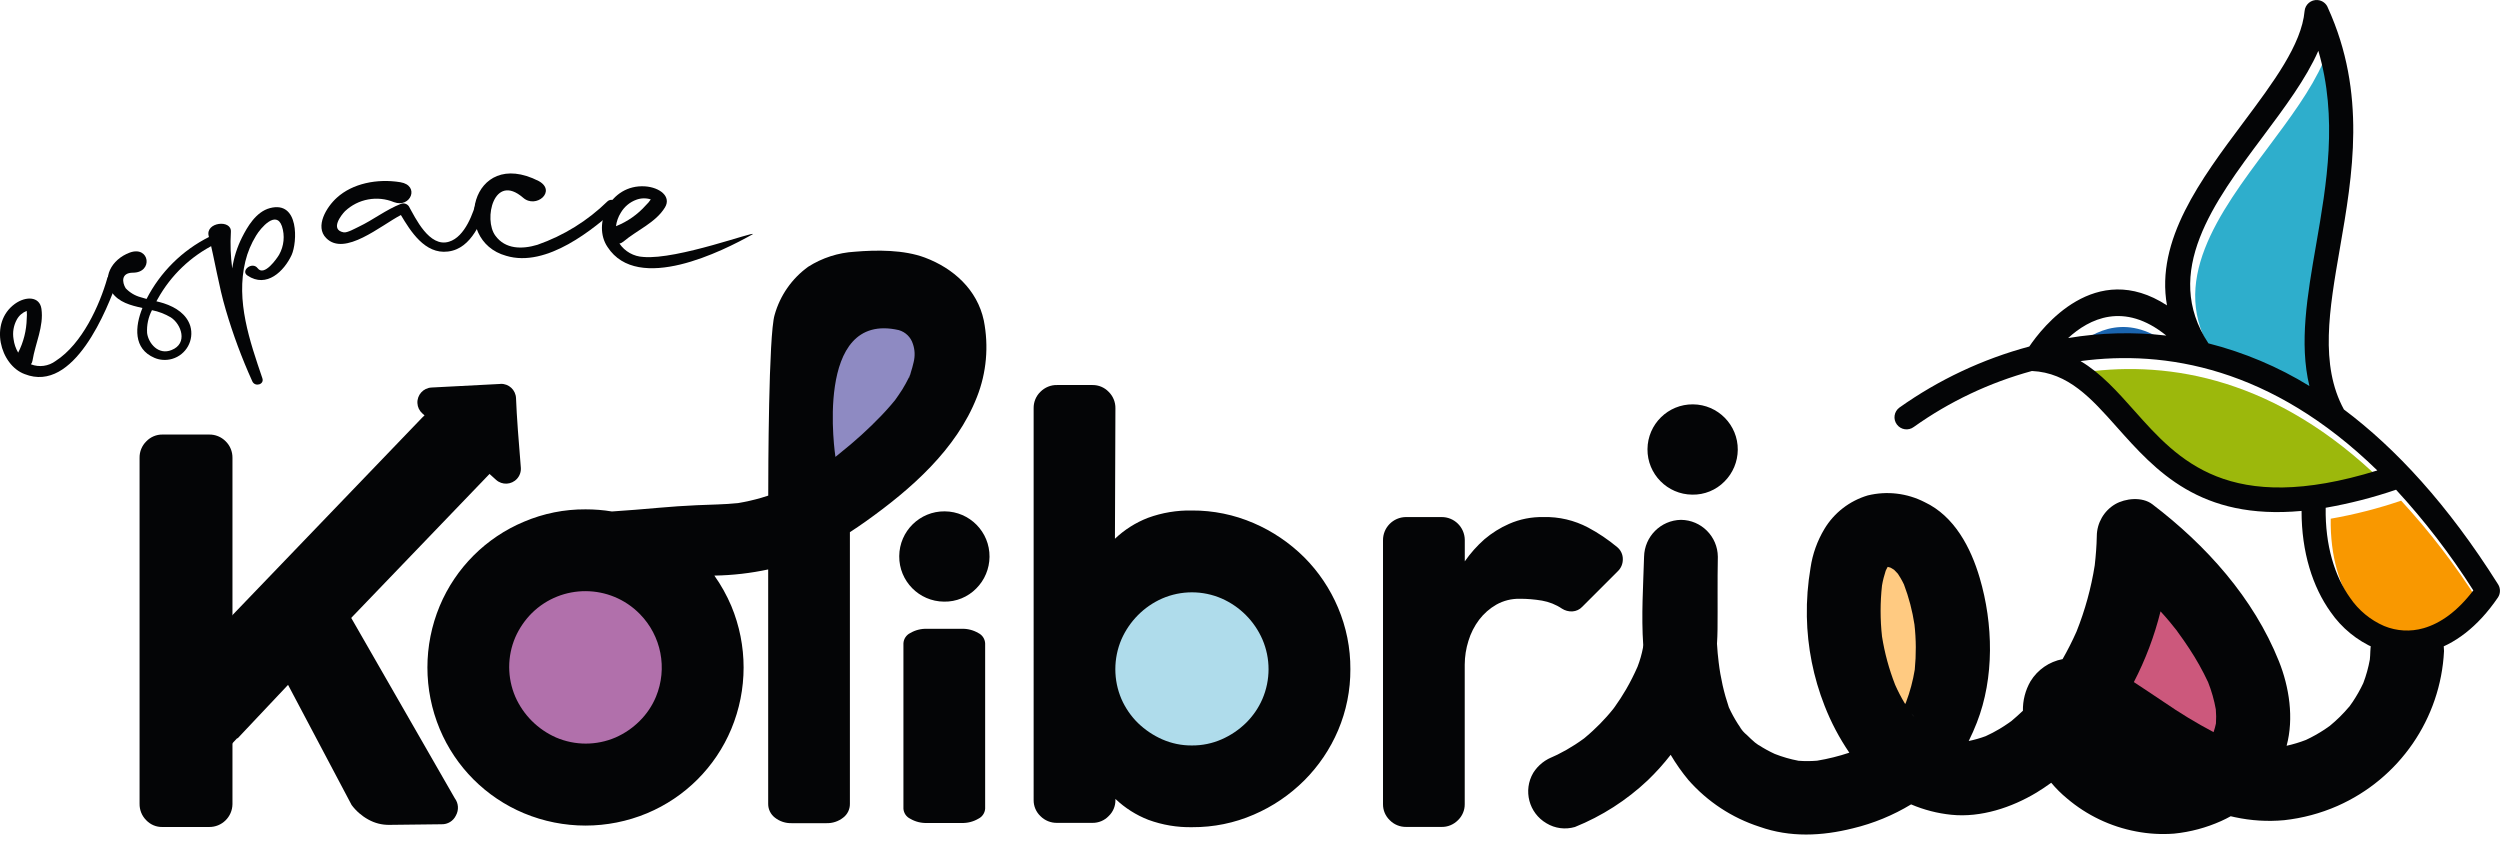 <?xml version="1.0" encoding="UTF-8"?>
<!-- Generator: Adobe Illustrator 28.1.0, SVG Export Plug-In . SVG Version: 6.00 Build 0)  -->
<svg xmlns="http://www.w3.org/2000/svg" xmlns:xlink="http://www.w3.org/1999/xlink" version="1.1" id="Calque_1" x="0px" y="0px" viewBox="0 0 411.46 142.47" style="enable-background:new 0 0 411.46 142.47;" xml:space="preserve">
<style type="text/css">
	.st0{clip-path:url(#SVGID_00000090990347667284900900000006970089575962841789_);}
	.st1{fill:#040506;}
	.st2{fill-rule:evenodd;clip-rule:evenodd;fill:#1B65AF;}
	.st3{fill-rule:evenodd;clip-rule:evenodd;fill:#9CB80C;}
	.st4{fill-rule:evenodd;clip-rule:evenodd;fill:#2EAECC;}
	.st5{fill-rule:evenodd;clip-rule:evenodd;fill:#F99800;}
	.st6{fill:#B170AB;}
	.st7{fill:#8E8AC2;}
	.st8{fill:#AFDCEB;}
	.st9{fill:#FFCA81;}
	.st10{fill:#CC587C;}
</style>
<g>
	<defs>
		<rect id="SVGID_1_" width="411.46" height="142.47"></rect>
	</defs>
	<clipPath id="SVGID_00000047767129885426990270000001339020931287619244_">
		<use xlink:href="#SVGID_1_" style="overflow:visible;"></use>
	</clipPath>
	<g id="Groupe_226" style="clip-path:url(#SVGID_00000047767129885426990270000001339020931287619244_);">
		<path id="Tracé_8522" class="st1" d="M82.36,63.19l-11.34,0.59c-1.35,0.07-2.39,1.22-2.32,2.57c0.03,0.65,0.32,1.26,0.81,1.69    l12.13,10.93c1,0.91,2.55,0.83,3.46-0.18c0.45-0.5,0.68-1.17,0.62-1.85c-0.32-3.84-0.69-8.56-0.79-11.4    c-0.05-1.35-1.18-2.41-2.53-2.36C82.39,63.18,82.37,63.19,82.36,63.19"></path>
		<path id="Tracé_8523" class="st1" d="M254.03,85.1c2.55-0.07,5.08,0.53,7.34,1.72c1.71,0.91,3.32,2,4.81,3.24    c0.58,0.49,0.92,1.21,0.91,1.97c0.01,0.74-0.28,1.46-0.81,1.97l-5.87,5.87c-0.42,0.45-1,0.72-1.62,0.76    c-0.61,0.03-1.21-0.13-1.72-0.46c-0.99-0.67-2.11-1.11-3.29-1.32c-1.22-0.2-2.46-0.31-3.7-0.3c-1.33-0.02-2.64,0.31-3.8,0.96    c-1.1,0.63-2.06,1.47-2.83,2.48c-0.79,1.05-1.39,2.23-1.77,3.49c-0.4,1.26-0.6,2.58-0.61,3.9v22.98c0.01,0.99-0.4,1.95-1.11,2.63    c-0.72,0.73-1.71,1.14-2.73,1.11h-5.77c-1.03,0.02-2.02-0.38-2.73-1.11c-0.72-0.69-1.12-1.64-1.11-2.63V88.95    c-0.03-2.1,1.65-3.82,3.75-3.85c0.03,0,0.06,0,0.09,0h5.77c2.1-0.03,3.82,1.65,3.85,3.75c0,0.03,0,0.06,0,0.1v3.44    c0.93-1.34,2.02-2.56,3.24-3.64c1.22-1.03,2.58-1.89,4.05-2.53C250.14,85.44,252.07,85.06,254.03,85.1"></path>
		<path id="Tracé_8524" class="st1" d="M196.18,84.02c3.49-0.02,6.94,0.69,10.14,2.07c3.1,1.33,5.92,3.24,8.32,5.62    c2.38,2.38,4.27,5.2,5.58,8.3c1.36,3.2,2.05,6.65,2.03,10.12c0.02,3.46-0.67,6.89-2.02,10.07c-1.31,3.08-3.2,5.88-5.57,8.25    c-2.39,2.38-5.2,4.29-8.3,5.62c-3.19,1.39-6.64,2.09-10.12,2.07c-2.47,0.05-4.92-0.36-7.24-1.21c-2.01-0.78-3.85-1.95-5.42-3.44    v0.2c0.01,1-0.4,1.95-1.12,2.63c-0.69,0.72-1.65,1.12-2.65,1.11h-5.82c-1.03,0.02-2.03-0.38-2.75-1.11    c-0.72-0.68-1.13-1.64-1.12-2.63V67.21c-0.02-1.03,0.38-2.02,1.12-2.73c0.73-0.73,1.72-1.14,2.75-1.11h5.82    c1-0.01,1.96,0.39,2.65,1.11c0.74,0.72,1.14,1.71,1.12,2.73l-0.08,21.46c1.57-1.49,3.41-2.66,5.43-3.44    C191.25,84.38,193.71,83.97,196.18,84.02"></path>
		<path id="Tracé_8525" class="st1" d="M155.37,99.02c-4.11-0.03-7.41-3.39-7.37-7.49c0.03-4.11,3.39-7.41,7.49-7.37    c4.11,0.03,7.41,3.39,7.37,7.49c-0.02,1.95-0.8,3.82-2.18,5.2C159.29,98.27,157.36,99.06,155.37,99.02"></path>
		<path id="Tracé_8526" class="st1" d="M278.52,81.41c-4.1-0.03-7.41-3.39-7.37-7.49c0.03-4.1,3.39-7.41,7.49-7.37    c4.1,0.03,7.41,3.39,7.37,7.49c-0.02,1.95-0.8,3.82-2.18,5.2C282.44,80.66,280.52,81.45,278.52,81.41"></path>
		<path id="Tracé_8527" class="st1" d="M158.27,103.49c0.97-0.03,1.92,0.21,2.75,0.7c0.66,0.32,1.09,0.98,1.12,1.71v27.2    c-0.05,0.71-0.48,1.34-1.12,1.65c-0.83,0.49-1.79,0.73-2.75,0.7h-5.71c-0.97,0.03-1.92-0.21-2.75-0.7    c-0.65-0.31-1.07-0.94-1.12-1.65v-27.2c0.03-0.73,0.46-1.39,1.12-1.71c0.83-0.49,1.79-0.73,2.75-0.7H158.27z"></path>
		<path id="Tracé_8528" class="st1" d="M161.92,52.75c-1.08-5.08-5.01-8.6-9.71-10.36c-3.46-1.29-7.89-1.27-11.54-0.96    c-2.72,0.16-5.35,1.01-7.65,2.47c-2.69,1.94-4.64,4.74-5.53,7.93c-1,3.33-1.05,25.95-1.05,29.74c-0.37,0.12-0.74,0.24-1.11,0.35    c-1.26,0.37-2.55,0.66-3.85,0.88c-2.26,0.24-4.54,0.24-6.8,0.35c-2.08,0.09-4.15,0.24-6.23,0.42c-2.58,0.23-5.16,0.44-7.74,0.61    c-1.43-0.24-2.89-0.35-4.34-0.35c-3.48-0.02-6.92,0.67-10.12,2.03c-6.27,2.62-11.25,7.6-13.88,13.87c-2.7,6.48-2.7,13.77,0,20.25    c2.62,6.27,7.6,11.25,13.87,13.87c6.48,2.7,13.77,2.7,20.25,0c6.27-2.62,11.25-7.6,13.87-13.87c2.7-6.48,2.7-13.77,0-20.25    c-0.75-1.76-1.68-3.44-2.79-5h0.08c2.95-0.05,5.89-0.39,8.78-1.01v38.58c-0.01,0.89,0.41,1.74,1.12,2.28    c0.78,0.61,1.76,0.93,2.75,0.9h5.71c0.99,0.03,1.97-0.29,2.75-0.9c0.72-0.54,1.13-1.38,1.12-2.28V87.59    c0.88-0.57,1.76-1.17,2.62-1.78c7.4-5.27,14.91-11.82,18.29-20.47C162.37,61.34,162.75,56.97,161.92,52.75 M149.56,62.24    c0.01-0.01,0.11-0.22,0.2-0.42C149.72,61.97,149.65,62.12,149.56,62.24"></path>
		<path id="Tracé_8529" class="st1" d="M396.19,101.13c-3.33,0.06-6.01,2.74-6.07,6.07c-0.01,0.45-0.04,0.9-0.08,1.34    c-0.24,1.33-0.6,2.63-1.08,3.89c-0.5,1.07-1.09,2.1-1.74,3.08c-0.12,0.18-0.24,0.35-0.37,0.52l-0.01,0.02    c-0.09,0.13-0.18,0.25-0.27,0.38l0.11-0.17l-0.04,0.05c-0.49,0.58-1,1.14-1.54,1.67c-0.54,0.53-1.1,1.03-1.67,1.5    c-0.28,0.2-0.56,0.4-0.85,0.59c-0.98,0.64-2,1.22-3.06,1.71c-1.03,0.4-2.1,0.72-3.18,0.96c1.22-4.53,0.44-9.66-1.27-13.92    c-4.18-10.43-11.98-19.09-20.83-25.83c-1.67-1.27-4.43-0.99-6.13,0c-1.85,1.1-2.99,3.09-3.01,5.24c-0.03,1.61-0.16,3.22-0.34,4.82    c-0.59,3.73-1.59,7.37-2.99,10.88c-0.69,1.56-1.46,3.08-2.3,4.55c-2.2,0.42-4.11,1.74-5.28,3.65c-0.85,1.47-1.28,3.15-1.25,4.85    c-0.61,0.58-1.24,1.14-1.89,1.69c-0.15,0.11-0.3,0.22-0.45,0.32c-0.5,0.35-1.01,0.68-1.53,0.99c-0.73,0.43-1.48,0.83-2.26,1.18    c-0.91,0.34-1.84,0.6-2.79,0.8c0.49-0.99,0.94-2,1.34-3.03c2.9-7.41,2.7-16.26,0.47-23.82c-1.46-4.97-4.16-10.16-9.07-12.47    c-2.89-1.48-6.21-1.87-9.36-1.1c-2.98,0.89-5.53,2.85-7.13,5.52c-1.17,1.95-1.95,4.12-2.28,6.37c-0.45,2.66-0.66,5.35-0.61,8.05    c0.09,5.03,1.08,10,2.92,14.68c1.06,2.72,2.43,5.31,4.07,7.72c-1.73,0.58-3.51,1.02-5.31,1.32c-1.01,0.08-2.03,0.09-3.05,0.01    c-1.34-0.25-2.65-0.63-3.92-1.13c-0.91-0.42-1.79-0.9-2.63-1.45c0.13,0.11-0.3-0.17-0.54-0.37c-0.01,0-0.01-0.01-0.02-0.01    c-0.1-0.07-0.2-0.14-0.3-0.21l0.26,0.18c-0.46-0.39-0.9-0.8-1.33-1.23c-0.49-0.4-0.91-0.88-1.25-1.41l0.59,0.77    c-0.12-0.15-0.23-0.31-0.34-0.47c-0.17-0.24-0.33-0.48-0.49-0.72c-0.56-0.88-1.07-1.8-1.5-2.75c-0.81-2.39-1.37-4.87-1.67-7.38    c-0.13-1.02-0.22-2.05-0.28-3.08c0.05-0.79,0.08-1.58,0.09-2.36c0.04-3.99-0.03-7.97,0.05-11.96c-0.03-3.34-2.73-6.04-6.07-6.07    c-3.32,0.06-6,2.74-6.07,6.07c-0.14,4.8-0.47,9.7-0.14,14.52c-0.01,0.15-0.03,0.3-0.04,0.46c-0.2,1.06-0.5,2.1-0.89,3.11    c-0.56,1.28-1.19,2.53-1.89,3.74c-0.58,0.99-1.2,1.96-1.87,2.89c-0.08,0.12-0.17,0.23-0.26,0.35c-0.34,0.42-0.68,0.83-1.04,1.23    c-0.73,0.82-1.49,1.6-2.3,2.34c-0.38,0.35-0.77,0.7-1.17,1.03l-0.27,0.23l-0.1,0.07c-1.8,1.32-3.75,2.43-5.8,3.3l0.99-0.42    c-1.43,0.48-2.66,1.44-3.46,2.72c-1.69,2.89-0.72,6.61,2.18,8.3c1.4,0.85,3.1,1.07,4.68,0.61c4.44-1.79,8.51-4.4,11.99-7.69    c1.36-1.31,2.62-2.71,3.77-4.19c0.86,1.46,1.84,2.85,2.92,4.15c3.14,3.57,7.18,6.23,11.7,7.69c5.04,1.79,10.26,1.54,15.37,0.26    c3.38-0.81,6.61-2.14,9.58-3.94c2.11,0.9,4.35,1.48,6.64,1.71c4.83,0.49,9.91-1.19,14.01-3.66c0.83-0.5,1.63-1.05,2.41-1.61    c0.79,0.94,1.66,1.81,2.61,2.59c3.25,2.76,7.16,4.63,11.35,5.42c2.06,0.4,4.17,0.52,6.27,0.36c2.68-0.27,5.29-0.97,7.74-2.07    c0.54-0.24,1.06-0.51,1.57-0.79c0.24,0.05,0.47,0.12,0.71,0.16c2.65,0.57,5.38,0.74,8.09,0.49c3.02-0.33,5.98-1.12,8.76-2.34    c10.2-4.5,17-14.36,17.55-25.5C402.23,103.85,399.53,101.15,396.19,101.13 M314.83,117.72l-0.03-0.04    c-0.07-0.08-0.14-0.17-0.19-0.24C315.3,118.26,315.1,118.04,314.83,117.72"></path>
		<path id="Tracé_8530" class="st1" d="M37.14,72.63c-0.72-0.73-1.71-1.13-2.73-1.11h-7.69c-0.99-0.01-1.95,0.4-2.63,1.11    c-0.74,0.72-1.14,1.71-1.12,2.74v56.9c-0.02,1.03,0.38,2.02,1.11,2.74c0.69,0.72,1.64,1.12,2.64,1.1h7.69    c2.1,0.03,3.82-1.66,3.85-3.75c0-0.03,0-0.05,0-0.08V75.35C38.27,74.33,37.87,73.34,37.14,72.63 M38.25,91.32L38.25,91.32z"></path>
		<path id="Tracé_8531" class="st1" d="M38.15,105.2L38.15,105.2l-0.24-19.64L38.15,105.2z"></path>
		<path id="Tracé_8532" class="st1" d="M57.87,132.49c0.74,0.99,1.68,1.81,2.76,2.4c1.06,0.59,2.25,0.89,3.45,0.87l8.6-0.1    c1.01,0.03,1.93-0.54,2.36-1.45c0.5-0.9,0.43-2.01-0.19-2.83l-19.41-33.8l-10.32,10.81L57.87,132.49z"></path>
		<path id="Tracé_8533" class="st1" d="M84.21,71.73c-0.2-0.46-0.52-0.85-0.93-1.15c-0.45-0.31-0.98-0.46-1.53-0.43l-6.98-3.7    c-2.02,0.01-3.95,0.85-5.32,2.32l-39.22,40.82l0.38,20.85l8.44-8.96l0.04,0.06l10.26-10.88l-0.07-0.09l34.48-35.89    c0.38-0.38,0.62-0.89,0.68-1.43C84.5,72.73,84.42,72.21,84.21,71.73"></path>
		<path id="Tracé_8534" class="st2" d="M341.21,57.45c5.34-0.9,10.78-1.03,16.16-0.41C350.39,51.37,344.65,54.28,341.21,57.45"></path>
		<path id="Tracé_8535" class="st3" d="M392.1,79.23c-17.44-17-34.99-19.86-48.85-18c3.35,1.98,6.05,5.01,8.89,8.2    C359.33,77.51,367.6,86.8,392.1,79.23"></path>
		<path id="Tracé_8536" class="st4" d="M364.3,58.32c5.86,1.49,11.47,3.86,16.62,7.03c-1.7-7.07-0.35-14.87,1.11-23.28    c1.73-9.96,3.61-20.83,0.36-31.89c-2.02,4.61-5.52,9.29-9.14,14.14C365.24,35.02,356.58,46.61,364.3,58.32"></path>
		<path id="Tracé_8537" class="st5" d="M395.19,82.4c-3.78,1.29-7.65,2.28-11.59,2.97c-0.1,6.18,1.48,11.28,4.03,14.84    c1.39,2.04,3.33,3.64,5.59,4.62c2.06,0.85,4.35,0.98,6.49,0.36c2.77-0.79,5.6-2.79,8.19-6.22    C404.17,93.08,399.91,87.53,395.19,82.4"></path>
		<path id="Tracé_8538" class="st1" d="M314.98,70.27c-0.88,0.66-2.12,0.48-2.78-0.4c-0.66-0.88-0.48-2.12,0.4-2.78    c6.48-4.6,13.72-8,21.39-10.06c2.1-3.11,10.86-14.45,22.66-6.77c-1.9-10.74,5.57-20.74,12.59-30.13    c4.91-6.57,9.57-12.81,10.06-18.32c0.1-1.09,1.07-1.9,2.16-1.8c0.77,0.07,1.43,0.58,1.69,1.31c6.38,14.04,4.06,27.46,1.95,39.6    c-1.74,10.04-3.32,19.15,0.67,26.47c8.51,6.38,17.1,15.64,25.38,28.79c0.42,0.67,0.4,1.52-0.04,2.17l0,0    c-3.34,4.9-7.23,7.75-11.14,8.85c-3,0.87-6.2,0.69-9.09-0.5c-2.95-1.27-5.49-3.35-7.31-5.99c-2.92-4.08-4.78-9.79-4.77-16.62    c-16.74,1.55-23.99-6.59-30.45-13.85c-4.15-4.66-7.93-8.91-13.93-9.18C327.44,62.97,320.86,66.08,314.98,70.27 M363.47,56.51    c5.86,1.49,11.47,3.85,16.62,7.02c-1.7-7.07-0.35-14.87,1.11-23.28c1.73-9.96,3.61-20.83,0.36-31.89    c-2.02,4.61-5.52,9.29-9.14,14.14C364.41,33.21,355.76,44.8,363.47,56.51 M340.38,55.64c5.34-0.9,10.78-1.03,16.16-0.41    C349.56,49.57,343.82,52.48,340.38,55.64 M382.77,83.57c-0.1,6.18,1.48,11.28,4.03,14.84c1.39,2.04,3.33,3.64,5.59,4.62    c2.06,0.85,4.35,0.98,6.49,0.36c2.77-0.79,5.6-2.79,8.19-6.22c-3.74-5.89-7.99-11.44-12.72-16.57    C390.58,81.89,386.7,82.88,382.77,83.57 M391.27,77.43c-17.44-17-34.99-19.86-48.85-18c3.35,1.98,6.05,5.01,8.89,8.2    C358.5,75.71,366.77,85,391.27,77.43"></path>
		<path id="Tracé_8539" class="st6" d="M107.96,114.68c-0.62,1.49-1.53,2.84-2.68,3.98c-1.15,1.15-2.5,2.07-3.98,2.72    c-3.12,1.34-6.66,1.34-9.78,0c-3-1.32-5.39-3.71-6.71-6.71c-1.34-3.12-1.34-6.66,0-9.78c0.65-1.48,1.58-2.84,2.72-3.98    c4.94-4.87,12.9-4.81,17.76,0.13C108.85,104.64,109.89,110.01,107.96,114.68"></path>
		<path id="Tracé_8540" class="st7" d="M150.37,59.61c-0.13,0.58-0.29,1.15-0.47,1.71c-0.03,0.09-0.06,0.22-0.1,0.36    c-0.01,0.03-0.02,0.05-0.04,0.08c-0.07,0.15-0.14,0.3-0.21,0.45c-0.32,0.65-0.67,1.28-1.05,1.9c-0.37,0.6-0.79,1.17-1.19,1.75    c-0.24,0.3-0.49,0.6-0.75,0.89c-0.98,1.14-2.03,2.22-3.11,3.27c-1.11,1.08-2.26,2.12-3.44,3.12l-2.51,2.06    c0,0-3.71-24.09,10.43-20.87c1.11,0.32,1.98,1.17,2.32,2.28C150.58,57.56,150.62,58.61,150.37,59.61"></path>
		<path id="Tracé_8541" class="st8" d="M196.18,122.69c1.68,0.01,3.35-0.33,4.89-1.01c1.48-0.65,2.83-1.56,3.98-2.68    c1.15-1.13,2.08-2.47,2.72-3.95c1.35-3.14,1.35-6.69,0-9.82c-1.31-3.01-3.71-5.41-6.71-6.73c-3.12-1.35-6.66-1.35-9.78,0    c-3,1.32-5.39,3.73-6.71,6.73c-1.34,3.14-1.34,6.69,0,9.82c0.65,1.48,1.57,2.82,2.72,3.95c1.16,1.12,2.51,2.03,3.98,2.68    C192.82,122.36,194.49,122.71,196.18,122.69"></path>
		<path id="Tracé_8542" class="st9" d="M315.14,110.21c-0.3,1.84-0.78,3.64-1.44,5.38c-0.04,0.09-0.09,0.19-0.13,0.28    c-0.03-0.05-0.07-0.1-0.1-0.15c-0.58-0.97-1.1-1.97-1.56-3.01c-1-2.56-1.73-5.23-2.16-7.95c-0.31-2.79-0.31-5.61,0-8.41    c0.14-0.82,0.35-1.63,0.61-2.43c0.08-0.15,0.14-0.31,0.23-0.46c0.03-0.05,0.06-0.1,0.09-0.15l0.02-0.01    c0.15,0.04,0.29,0.08,0.44,0.12c0.2,0.11,0.39,0.23,0.59,0.35c0.21,0.22,0.42,0.44,0.63,0.66c0.16,0.24,0.31,0.47,0.45,0.72    c0.2,0.34,0.38,0.69,0.55,1.04c0.81,2.13,1.39,4.35,1.73,6.6C315.37,105.26,315.38,107.75,315.14,110.21"></path>
		<path id="Tracé_8543" class="st10" d="M364.71,119.07c-0.1,0.48-0.23,0.96-0.39,1.43c-2.86-1.51-5.62-3.19-8.29-5.03    c-1.61-1.07-3.21-2.16-4.83-3.21c1.91-3.69,3.39-7.6,4.39-11.64c0.5,0.55,1,1.1,1.47,1.67c0.37,0.44,0.73,0.89,1.08,1.34    l0.07,0.08c0.08,0.11,0.16,0.23,0.23,0.33c0.65,0.88,1.27,1.78,1.87,2.69c1.17,1.77,2.21,3.63,3.11,5.55    c0.57,1.45,1,2.94,1.27,4.47C364.76,117.54,364.76,118.3,364.71,119.07"></path>
		<path id="Tracé_8544" class="st1" d="M19.45,45.83c-1.8,5.13-7.28,18.96-15.39,15.74c-4.02-1.47-5.92-8.43-1.61-11.56    c1.83-1.31,4.08-1.23,4.37,0.82c0.41,2.88-1.01,5.68-1.47,8.52c-0.03,0.22-0.12,0.43-0.26,0.61c1.36,0.53,2.9,0.32,4.08-0.56    c4.36-2.81,7.22-9.15,8.49-13.62C17.94,44.82,19.73,44.85,19.45,45.83 M2.99,58.04c0.89-1.74,1.37-3.66,1.41-5.61    c0.04-0.42,0.04-0.84,0-1.26c-0.7,0.27-1.28,0.77-1.64,1.44c-0.53,0.98-0.72,2.1-0.53,3.2C2.33,56.6,2.59,57.36,2.99,58.04"></path>
		<path id="Tracé_8545" class="st1" d="M35.4,40.18c-3.99,1.98-7.28,5.13-9.44,9.02c-0.07,0.13-0.14,0.26-0.22,0.39    c0.41,0.1,0.82,0.2,1.22,0.33c2.02,0.66,3.76,1.83,4.36,3.74c0.67,2.32-0.67,4.74-3,5.41c-0.96,0.27-1.98,0.22-2.89-0.17    c-3.52-1.49-3.23-5.16-1.99-8.21c-1.97-0.44-3.88-0.93-5.05-2.6c-1.62-2.28-0.11-5.38,2.97-6.52c3.29-1.19,3.89,3.32,0.5,3.31    c-1.95,0.02-1.78,1.57-1.18,2.56c0.67,0.71,1.53,1.23,2.48,1.48c0.32,0.11,0.64,0.2,0.96,0.28c2.26-4.41,5.87-7.99,10.3-10.21    C35.43,38.49,36.4,39.68,35.4,40.18 M25.01,51.05c-0.6,1.16-0.88,2.45-0.8,3.76c0.21,1.67,1.84,3.69,4.03,2.8    c2.73-1.08,1.61-4.25-0.12-5.37C27.15,51.67,26.1,51.26,25.01,51.05"></path>
		<path id="Tracé_8546" class="st1" d="M48,41.96c-1.23,2.66-4.12,5.52-7.27,3.39c-1.2-0.8,0.79-2.37,1.67-1.21    c1.09,1.46,3.22-1.67,3.54-2.22c0.8-1.43,0.97-3.13,0.46-4.69c-0.95-2.7-3.49,0.27-4.26,1.56c-0.8,1.31-1.4,2.73-1.76,4.23    c-1.59,6.51,0.73,13.14,2.8,19.23c0.36,1.04-1.21,1.48-1.65,0.52c-1.73-3.82-3.19-7.75-4.37-11.77c-1.19-4.01-1.78-8.1-2.81-12.14    c-0.6-2.31,3.8-2.8,3.65-0.69c-0.12,2.01-0.05,4.02,0.22,6.01c0.26-1.79,0.82-3.53,1.63-5.14c0.84-1.65,2.25-4.17,4.58-4.79    C49.28,32.98,48.93,39.9,48,41.96"></path>
		<path id="Tracé_8547" class="st1" d="M80.41,33.47c-1.16,2.68-2.66,7.46-6.7,7.93c-3.79,0.47-6.16-3.38-7.73-6.01    c-3.3,1.71-9.27,6.88-12.29,3.8c-1.91-1.9,0.04-5.12,1.76-6.66c2.56-2.33,6.61-3.17,10.45-2.54c3.24,0.55,1.69,4.3-1.06,3.28    c-2.74-1.13-5.9-0.55-8.06,1.49c-0.62,0.63-2.5,3.04-0.23,3.48c0.59,0.12,1.97-0.68,2.49-0.92c2.4-1.14,4.45-2.79,6.97-3.78    c0.48-0.17,1.01,0.01,1.29,0.43c1.05,1.86,3.35,6.82,6.6,5.81c2.68-0.81,4.02-4.84,4.6-6.92C78.82,31.75,80.89,32.38,80.41,33.47"></path>
		<path id="Tracé_8548" class="st1" d="M101.68,34.12C97.77,37.63,90,44.13,83.3,42.1c-9.11-2.52-5.83-18,5.37-12.3    c3,1.66-0.46,4.64-2.6,2.72c-4.8-4.13-6.54,3.59-4.54,6.27c1.64,2.25,4.4,2.26,6.92,1.5c4.32-1.51,8.26-3.95,11.53-7.15    C100.75,32.42,102.45,33.41,101.68,34.12"></path>
		<path id="Tracé_8549" class="st1" d="M123.87,38.56c-4.9,2.76-18.87,9.8-23.88,2.09c-2.54-3.72,0.38-10.35,6.17-9.98    c2.45,0.17,4.37,1.69,3.28,3.47c-1.52,2.5-4.61,3.74-6.86,5.64c-0.18,0.15-0.4,0.26-0.63,0.3c0.89,1.32,2.36,2.14,3.95,2.21    C111.47,42.79,124.62,37.88,123.87,38.56 M101.38,37.23c1.88-0.75,3.56-1.92,4.91-3.44c0.31-0.29,0.59-0.62,0.82-0.97    c-0.77-0.25-1.61-0.23-2.37,0.05c-1.08,0.39-1.98,1.15-2.56,2.13C101.75,35.68,101.48,36.44,101.38,37.23"></path>
	</g>
</g>
</svg>

